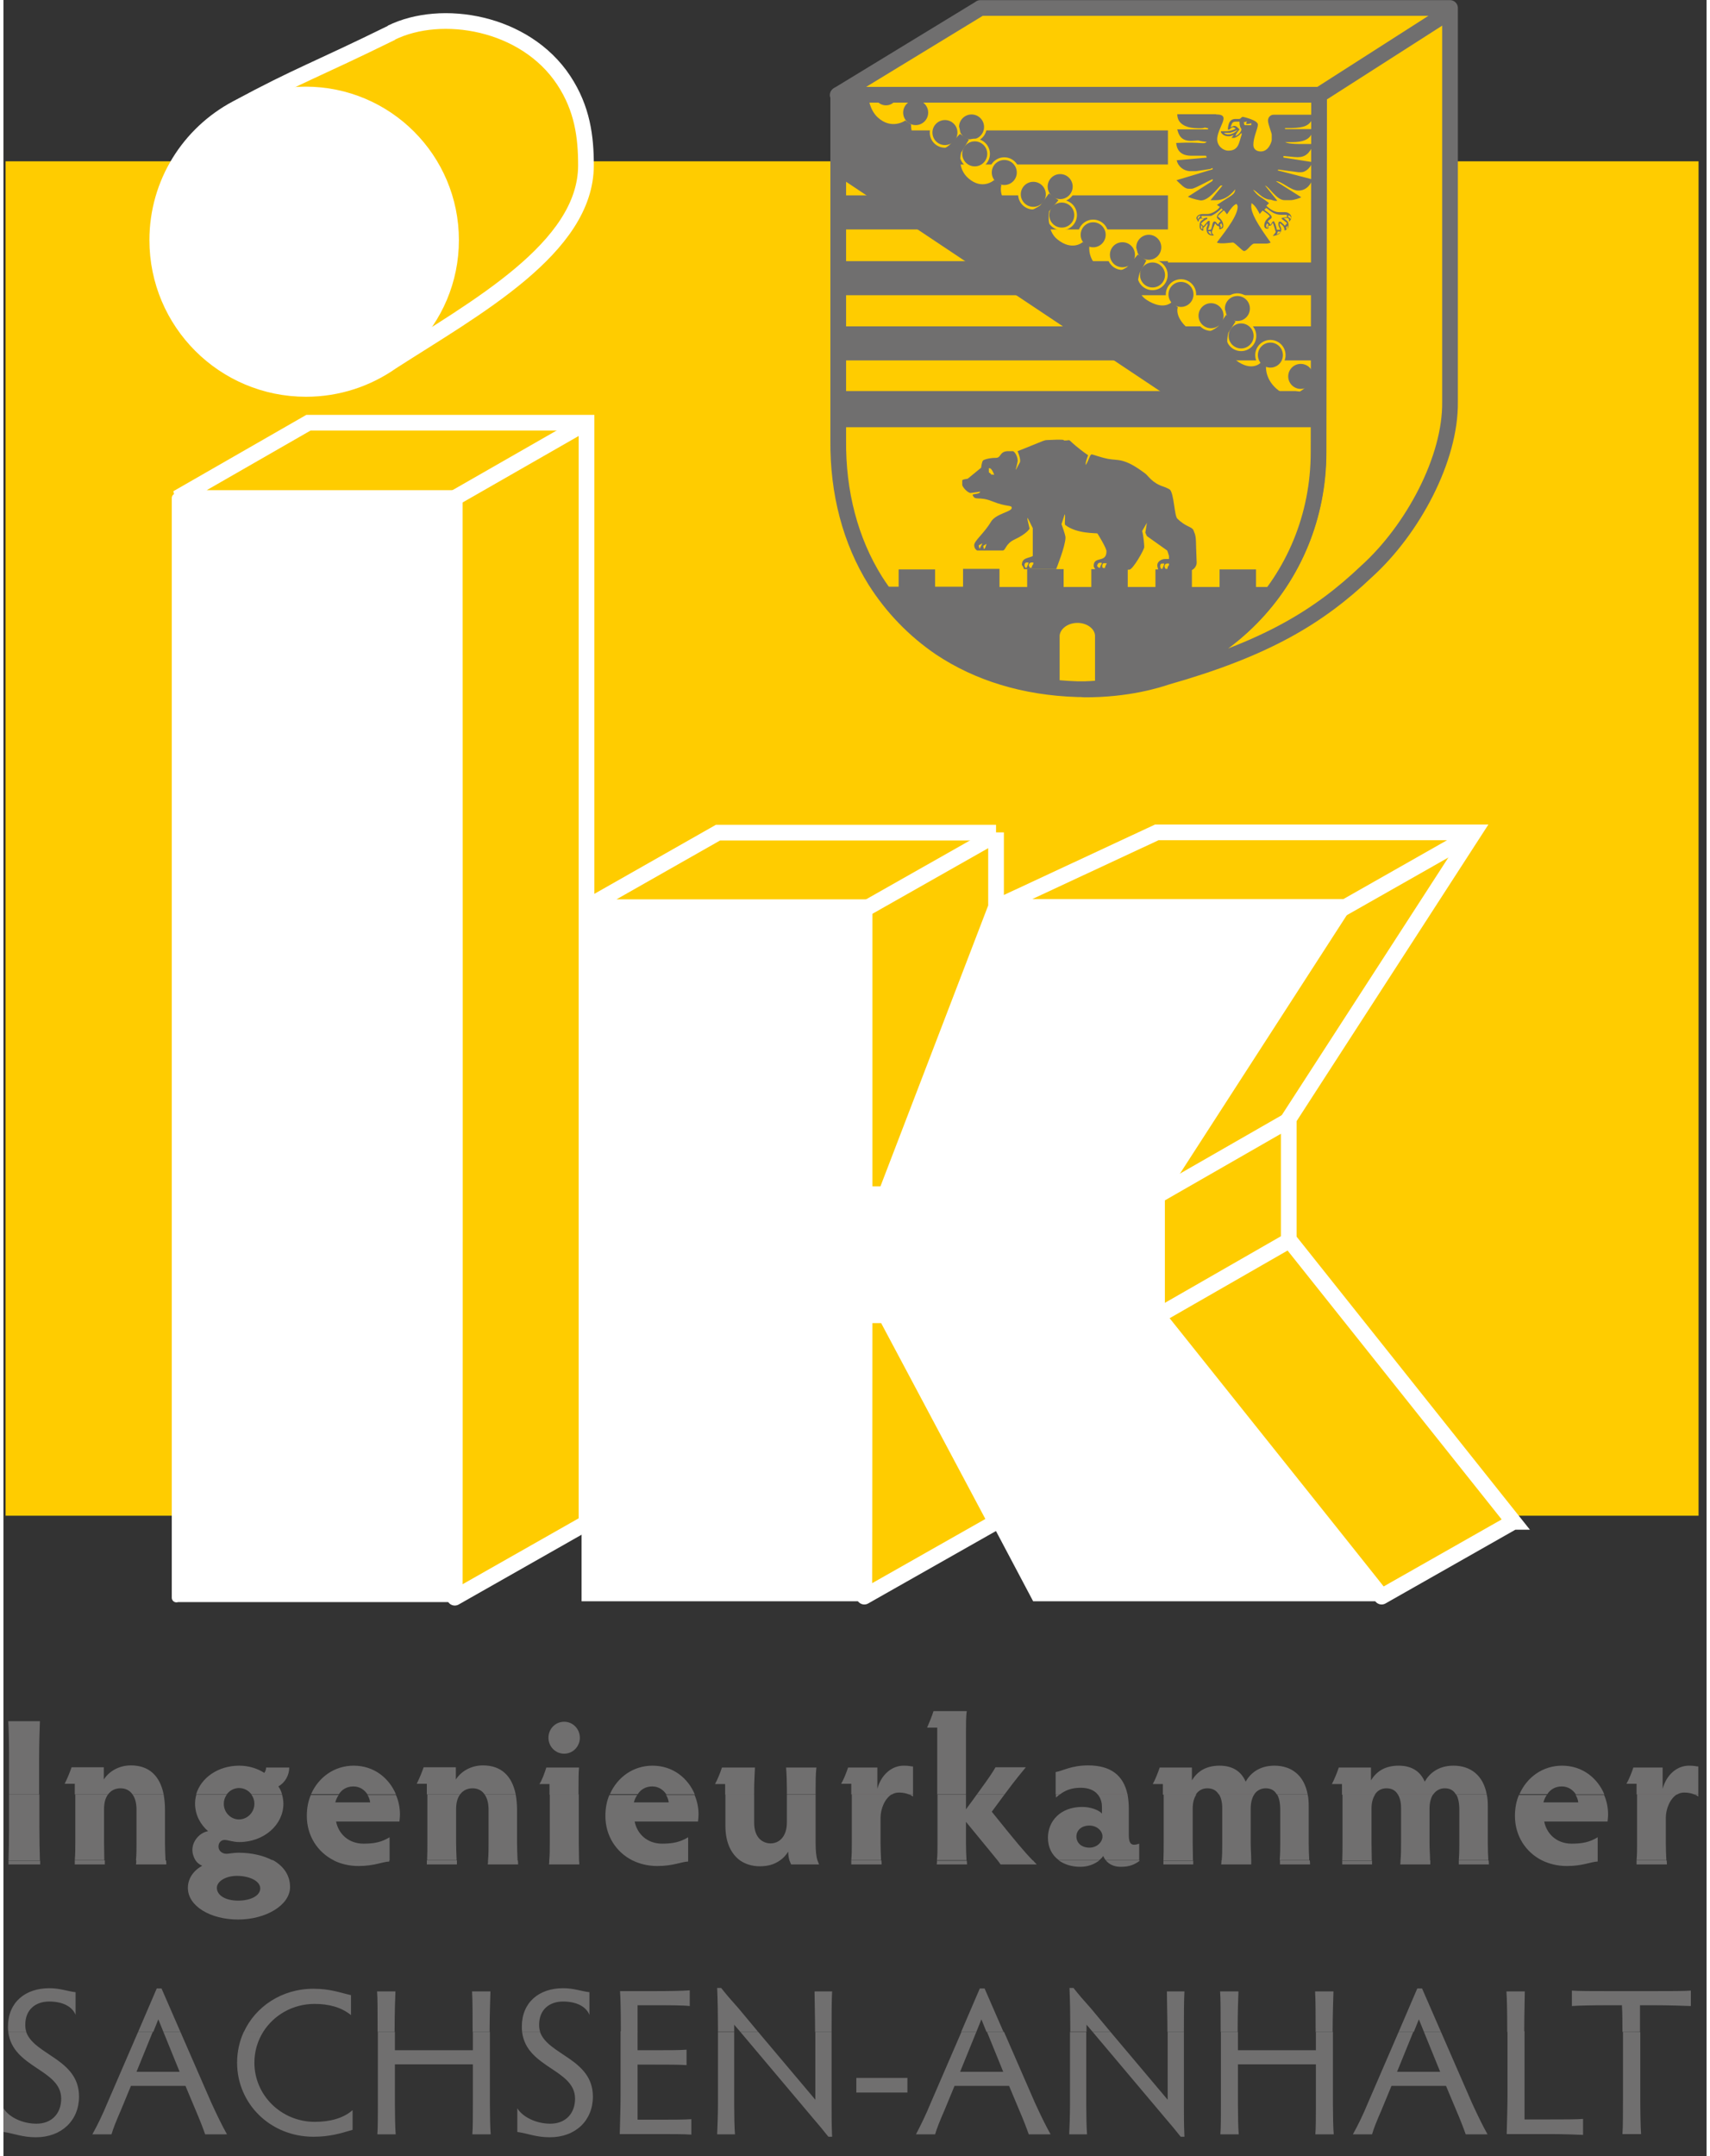 <?xml version="1.0" encoding="UTF-8"?><svg xmlns="http://www.w3.org/2000/svg" xmlns:xlink="http://www.w3.org/1999/xlink" viewBox="0 0 64 81" width="119" height="150"><rect x="0" y="0" width="64" height="81" fill="#333333" stroke="none"/><defs><style>.e,.f,.g,.h,.i,.j,.k,.l,.m,.n,.o,.p,.q,.r,.s{fill:none;}.t,.u{fill:#fc0;}.f{stroke:#fc0;}.f,.g,.h,.i,.l,.m,.n,.o,.p,.q,.s{stroke-miterlimit:3.86;}.f,.o,.q,.s{stroke-width:.1px;}.g{stroke-width:.24px;}.g,.q{stroke:#000;}.h{stroke-width:.35px;}.h,.i,.n,.o,.p,.r{stroke:#706f6f;}.i,.r{stroke-width:.59px;}.v,.u{fill-rule:evenodd;}.v,.w{fill:#706f6f;}.j,.k,.l,.m,.s{stroke:#fff;}.j,.k,.r{stroke-linejoin:round;}.j,.m{stroke-width:.35px;}.k,.l{stroke-width:.59px;}.x{fill:#fff;}.n{stroke-width:.09px;}.p{stroke-width:.08px;}.y{clip-path:url(#d);}.z{clip-path:url(#c);}.aa{clip-path:url(#b);}</style><clipPath id="b"><path class="e" d="M32.35,59.98s0,0,0,0h0ZM51.79,59.98s0,.01,0,0h0ZM32.36,49.42c0,6.92,0,10.4-.01,10.56l4.94-2.81-4.13-7.77h-.8ZM26.85,31.27l-4.93,2.8h10.43s0,10.79,0,10.79h.8l4.13-10.79v-2.8s-10.44,0-10.44,0ZM43.34,31.27l-6.01,2.8h13s-6.98,10.8-6.98,10.8v4.52c5.53,6.92,8.29,10.39,8.44,10.58l4.95-2.81-8.45-10.61v-4.53l6.97-10.76h-11.92Z"/></clipPath><clipPath id="c"><path class="e" d="M14.57,1.23c-2.91,1.43-3.44,1.55-5.83,2.84-1.77.94-2.98,2.81-2.98,4.95,0,3.09,2.5,5.59,5.59,5.59,1.2,0,2.31-.38,3.22-1.02,3.14-2.03,7.3-4.27,7.3-7.38,0-1.05-.12-2.12-.84-3.2-.99-1.5-2.78-2.21-4.42-2.21-.75,0-1.46.15-2.05.44"/></clipPath><clipPath id="d"><path class="e" d="M31.36,3.56v12.98c-.02,1.99.47,3.8,1.4,5.28.64,1,1.47,1.87,2.46,2.54,1.4.93,3.14,1.48,5.15,1.53h.25c5.04-.15,8.8-4.07,8.8-8.89l.02-13.43h-18.08Z"/></clipPath></defs><path class="v" d="M32.05,78.61h1.92v-.55h-1.92v.55ZM60.86,76.33h0v2.44c0,.53,0,1.16-.02,1.4h.7c-.02-.24-.03-.87-.03-1.4v-2.43h0s-.64-.01-.64-.01ZM56.52,76.33v2.44c0,.35-.02.97-.03,1.4h1.61c.53,0,1.02.02,1.26.03v-.6c-.23.02-.72.02-1.26.02h-.94v-3.31h-.64ZM52.43,76.33l-1.15,2.66c-.18.44-.38.85-.57,1.19h.72c.06-.21.17-.49.35-.9l.38-.92h2.05l.39.93c.15.35.27.66.35.89h.82c-.18-.32-.39-.75-.59-1.19l-1.16-2.66h-.64l.61,1.5h-1.62l.61-1.5h-.56ZM45.75,76.33v2.71c0,.42,0,.92-.02,1.14h.69c-.02-.22-.03-.72-.03-1.13v-1.5h2.93v1.49c0,.42,0,.92-.02,1.14h.69c-.02-.22-.03-.72-.03-1.13v-2.72h-.64v.69h-2.93v-.69h-.64ZM40.93,76.33l2.73,3.24c.25.29.38.45.58.7h.14c-.02-.46-.02-.81-.02-1.14v-2.8h-.61v2.55l-2.15-2.55h-.67ZM40.08,76.33v2.71c0,.42-.02.92-.03,1.14h.67c-.02-.22-.03-.72-.03-1.13v-2.72s-.6,0-.6,0ZM36,76.33l-1.15,2.66c-.18.44-.38.85-.56,1.19h.72c.06-.21.17-.49.35-.9l.38-.92h2.05l.39.93c.15.35.27.66.35.89h.82c-.18-.32-.39-.75-.59-1.19l-1.16-2.66h-.64l.61,1.5h-1.62l.61-1.5h-.56ZM27.69,76.33l2.73,3.24c.25.29.38.45.58.7h.14c-.02-.46-.02-.81-.02-1.14v-2.8h-.61v2.55l-2.15-2.55h-.67ZM26.85,76.33v2.71c0,.42-.02.92-.03,1.14h.67c-.02-.22-.03-.72-.03-1.13v-2.72s-.6,0-.6,0ZM23.19,76.33v2.44c0,.35-.02.97-.03,1.4h1.36c.54,0,1.09,0,1.33.02v-.58c-.24.02-.78.02-1.33.02h-.69v-2.07h.62c.53,0,.98,0,1.22.02v-.58c-.24.02-.69.02-1.22.02h-.62v-.71h-.64ZM19.49,76.33c.16,1.36,1.99,1.4,1.99,2.51,0,.55-.35.94-.93.94-.53,0-1.04-.25-1.24-.58v.89c.41.06.71.2,1.22.2.97,0,1.62-.63,1.62-1.53,0-1.42-1.7-1.56-1.99-2.44h-.68ZM14.07,76.33v2.71c0,.42,0,.92-.02,1.14h.69c-.02-.22-.03-.72-.03-1.13v-1.5h2.93v1.49c0,.42,0,.92-.02,1.14h.69c-.02-.22-.03-.72-.03-1.13v-2.72h-.64v.69h-2.93v-.69h-.64ZM9.03,76.33c-.16.35-.25.74-.25,1.16,0,1.53,1.24,2.78,2.87,2.78.6,0,1-.12,1.47-.26v-.74c-.35.31-.86.44-1.42.44-1.26,0-2.27-1-2.27-2.22,0-.43.12-.82.33-1.16h-.73ZM5.06,76.33l-1.15,2.66c-.18.44-.38.85-.57,1.19h.72c.06-.21.17-.49.35-.9l.38-.92h2.05l.39.93c.15.35.27.66.35.89h.82c-.18-.32-.39-.75-.59-1.19l-1.16-2.66h-.64l.61,1.5h-1.62l.61-1.5h-.56ZM.18,76.33c.16,1.36,1.99,1.4,1.99,2.51,0,.55-.35.94-.93.94-.53,0-1.04-.25-1.24-.58v.89c.41.06.71.2,1.22.2.96,0,1.62-.63,1.62-1.53,0-1.42-1.7-1.56-1.99-2.44H.18Z"/><path class="v" d="M61.5,76.33c0-.32,0-.71,0-1h.55c.54,0,1.11.02,1.36.03v-.58c-.24.02-.82.02-1.36.02h-1.77c-.53,0-1.1,0-1.34-.02v.58c.24-.02.81-.03,1.34-.03h.54c.02.29.02.68.02,1h.64ZM57.15,76.33v-.12c0-.54.02-1.17.02-1.4h-.69c.02.24.03.86.03,1.4v.12h.64ZM53,76.33l.19-.47.19.47h.64l-.71-1.63h-.18l-.7,1.63h.56ZM49.95,76.33v-.12c0-.43.02-1.06.03-1.4h-.69c.02.33.02.96.02,1.4v.12h.64ZM46.38,76.33v-.12c0-.56.02-1.19.03-1.4h-.69c.02.21.02.85.02,1.4v.12h.64ZM44.36,76.33v-.12c0-.43,0-1.06.02-1.4h-.66c0,.33.02.96.02,1.4v.12h.61ZM40.7,76.33v-.27s.23.27.23.27h.67l-.75-.9c-.27-.3-.41-.46-.64-.75h-.15c.02.42.03,1.04.03,1.51v.13h.62ZM36.56,76.33l.19-.47.19.47h.64l-.71-1.63h-.18l-.7,1.63h.56ZM31.12,76.33v-.12c0-.43,0-1.06.02-1.4h-.66c0,.33.02.96.02,1.4v.12h.61ZM27.46,76.33v-.27s.23.27.23.27h.67l-.75-.9c-.27-.3-.41-.46-.64-.75h-.15c.02.42.03,1.04.03,1.51v.13h.62ZM23.83,76.33v-1h.63c.54,0,1.08,0,1.33.03v-.59c-.24.02-.78.03-1.33.03h-1.29c.02.24.03.86.03,1.4v.13h.64ZM20.17,76.33c-.03-.08-.04-.17-.04-.27,0-.56.38-.87.9-.87.46,0,.85.16.99.5v-.85c-.33-.04-.58-.15-.99-.15-.9,0-1.55.53-1.55,1.44,0,.07,0,.13.01.19h.68ZM18.27,76.33v-.12c0-.43.02-1.06.03-1.4h-.69c.02.33.02.96.02,1.4v.12h.64ZM14.7,76.33v-.12c0-.56.02-1.19.03-1.4h-.69c.02.21.02.85.02,1.4v.12h.64ZM9.76,76.33c.4-.63,1.11-1.05,1.93-1.05.53,0,1,.12,1.37.42v-.75c-.41-.09-.78-.24-1.41-.24-1.19,0-2.18.67-2.62,1.63h.73ZM5.63,76.33l.19-.47.19.47h.64l-.71-1.63h-.18l-.7,1.63h.56ZM.86,76.33c-.03-.08-.04-.17-.04-.27,0-.56.38-.87.9-.87.46,0,.85.16.99.5v-.85c-.33-.04-.58-.15-.99-.15-.9,0-1.55.53-1.55,1.44,0,.07,0,.13.01.19h.68Z"/><path class="v" d="M8.02,70.92c0-.25.34-.45.75-.45.49,0,.88.2.88.47s-.35.46-.83.46-.8-.2-.8-.48M61.37,69.89s0,.1,0,.15h1.14s0-.1-.01-.15h-1.12ZM57.82,69.89c.27.13.58.21.93.21.6,0,.9-.16,1.16-.17v-.04h-2.09ZM54.69,69.89s0,.1,0,.15h1.13s0-.1-.01-.15h-1.11ZM52.5,69.89s0,.1-.01.15h1.13s0-.1,0-.15h-1.11ZM50.31,69.89c0,.06,0,.11,0,.15h1.12s0-.09,0-.14h-1.11ZM47.97,69.89s0,.1,0,.15h1.13s0-.1-.01-.15h-1.11ZM45.77,69.89s0,.1-.01.15h1.13s0-.1,0-.15h-1.11ZM43.59,69.89c0,.06,0,.11,0,.15h1.12s0-.09,0-.14h-1.11ZM41.43,69.89c.12.15.31.24.56.24.35,0,.53-.1.7-.22v-.02h-1.26ZM39.66,69.89c.21.15.48.24.81.24.27,0,.52-.09.71-.24h-1.52ZM37.36,69.89c.05.06.08.11.11.15h1.36c-.05-.05-.1-.1-.14-.15h-1.32ZM35.08,69.89c0,.06,0,.11-.01.15h1.14s0-.09-.01-.14h-1.11ZM31.86,69.89s0,.1,0,.15h1.14s0-.1-.01-.15h-1.12ZM29.54,69.89c.02.06.04.11.06.15h1.05s-.04-.09-.06-.15h-1.05ZM27.68,69.89c.2.14.46.22.74.22.31,0,.55-.07.76-.22h-1.5ZM23.64,69.89c.27.13.58.21.93.21.6,0,.9-.16,1.16-.17v-.04h-2.09ZM20.51,69.89c0,.06,0,.11-.01.15h1.14s0-.09-.01-.15h-1.12ZM18.21,69.89c0,.05,0,.1-.01.15h1.14s0-.1-.01-.15h-1.11ZM15.91,69.89c0,.05,0,.1,0,.15h1.13s0-.1,0-.15h-1.11ZM12.41,69.89c.27.13.58.21.93.21.6,0,.9-.16,1.16-.17v-.04h-2.09ZM7.22,69.89c.06.09.15.16.25.2-.33.18-.54.48-.54.83,0,.69.85,1.19,1.89,1.19s1.95-.54,1.95-1.22c0-.45-.25-.79-.64-1.01h-2.9ZM4.99,69.89c0,.05,0,.1-.01.15h1.14s0-.1-.01-.15h-1.11ZM2.68,69.89c0,.05,0,.1,0,.15h1.13s0-.1,0-.15h-1.11ZM.19,69.89c0,.06,0,.11,0,.15h1.19s0-.09,0-.14H.19Z"/><path class="v" d="M40.32,68.99c0-.22.18-.41.49-.41.27,0,.49.19.49.41s-.22.42-.49.42c-.31,0-.49-.19-.49-.42M63.54,67.41c.06.02.11.05.15.08v-.08h-.15ZM61.39,67.41v1.83c0,.21,0,.43-.02.64h1.12c-.01-.22-.02-.43-.02-.64v-.95c0-.34.16-.73.43-.89h-1.51ZM56.96,67.41c-.11.24-.16.52-.16.81,0,.74.4,1.36,1.02,1.67h2.09v-.87c-.3.18-.56.24-.98.24-.56,0-.94-.37-1.03-.83h2.38s.02-.17.02-.27c0-.25-.05-.5-.15-.73h-1.07c.05.08.09.18.1.28h-1.31c.03-.11.07-.2.13-.28h-1.05ZM54.59,67.41c.08.13.12.32.12.58v1.24c0,.15,0,.42-.02.65h1.11c-.01-.19-.02-.41-.02-.65v-1.39c0-.16-.01-.3-.04-.43h-1.16ZM52.4,67.41c.08.13.12.3.12.51v1.31c0,.24,0,.45-.02.66h1.11c0-.21-.02-.41-.02-.66v-1.28c0-.23.05-.42.14-.55h-1.33ZM50.32,67.41v1.82c0,.2,0,.47-.01.66h1.11c0-.19-.01-.46-.01-.66v-1.29c0-.22.05-.4.14-.53h-1.22ZM47.86,67.41c.08.13.12.32.12.58v1.24c0,.15,0,.42-.02.65h1.11c-.01-.19-.02-.41-.02-.65v-1.39c0-.16-.01-.3-.04-.43h-1.16ZM45.68,67.41c.08.13.12.3.12.51v1.31c0,.24,0,.45-.02.66h1.11c0-.21-.02-.41-.02-.66v-1.28c0-.23.05-.42.14-.55h-1.33ZM43.6,67.41v1.82c0,.2,0,.47-.01.66h1.11c0-.19-.01-.46-.01-.66v-1.29c0-.22.05-.4.14-.53h-1.22ZM41.12,67.41c.11.13.16.29.16.48v.24c-.11-.13-.42-.25-.74-.25-.82,0-1.29.53-1.29,1.16,0,.36.15.65.41.84h1.52c.06-.05.11-.1.15-.16.02.06.05.11.09.16h1.26v-.62s-.1.04-.19.04c-.11,0-.2-.06-.2-.35v-.99c0-.21-.02-.39-.05-.56h-1.12ZM39.55,67.41v.12s.1-.09.15-.12h-.15ZM35.1,67.41v1.83c0,.2,0,.46-.02.64h1.11c-.01-.18-.02-.43-.02-.64v-.8c.73.89,1.03,1.25,1.19,1.45h1.32c-.33-.34-.59-.65-1.54-1.83.19-.26.35-.47.48-.65h-1.04c-.11.16-.25.34-.41.56v-.55h-1.07ZM34.03,67.41c.06.02.11.05.15.08v-.08h-.15ZM31.88,67.41v1.83c0,.21,0,.43-.02.64h1.12c-.01-.22-.02-.43-.02-.64v-.95c0-.34.16-.73.43-.89h-1.51ZM27.13,67.41v1.18c0,.62.21,1.05.55,1.3h1.5c.12-.08.22-.19.31-.33,0,.13.02.24.05.34h1.05c-.05-.17-.07-.38-.07-.67v-1.81h-1.08v1.04c0,.56-.31.79-.61.79-.27,0-.62-.18-.62-.78v-1.05h-1.08ZM22.78,67.41c-.11.24-.16.52-.16.81,0,.74.4,1.36,1.02,1.67h2.09v-.87c-.3.18-.57.24-.98.24-.56,0-.94-.37-1.03-.83h2.38s.02-.17.02-.27c0-.25-.05-.5-.15-.73h-1.07c.05.08.09.18.1.28h-1.31c.03-.11.07-.2.13-.28h-1.05ZM20.53,67.41v1.82c0,.21,0,.47-.02.66h1.12c0-.18-.01-.44-.01-.66v-1.82h-1.08ZM18.08,67.41c.1.14.15.33.15.58v1.25c0,.18,0,.44-.02.65h1.11c-.01-.21-.02-.48-.02-.65v-1.25c0-.21-.02-.4-.05-.58h-1.17ZM15.93,67.41v1.82c0,.18,0,.44-.01.65h1.11c-.01-.21-.02-.48-.02-.65v-1.27c0-.23.05-.42.15-.55h-1.23ZM11.56,67.41c-.11.24-.16.52-.16.81,0,.74.4,1.36,1.02,1.67h2.09v-.87c-.3.18-.56.24-.98.24-.56,0-.94-.37-1.03-.83h2.38s.02-.17.02-.27c0-.25-.05-.5-.15-.73h-1.07c.05.08.09.18.1.28h-1.31c.03-.11.07-.2.13-.28h-1.05ZM7.25,67.41c-.03.11-.05.22-.05.34,0,.45.22.81.49,1.04-.33.06-.59.38-.59.7,0,.15.05.29.12.4h2.9c-.35-.19-.81-.29-1.29-.29-.19,0-.35.04-.45.04-.17,0-.3-.12-.3-.27s.1-.25.23-.25.31.08.55.08c.93,0,1.66-.65,1.66-1.44,0-.12-.02-.23-.05-.34h-1.15c.07.1.11.21.11.34,0,.33-.27.59-.58.59s-.57-.26-.57-.59c0-.13.04-.24.11-.34h-1.14ZM4.85,67.41c.1.14.15.33.15.58v1.25c0,.18,0,.44-.02.65h1.11c-.01-.21-.02-.48-.02-.65v-1.25c0-.21-.02-.4-.05-.58h-1.17ZM2.7,67.41v1.82c0,.18,0,.44-.02.65h1.11c0-.21-.01-.48-.01-.65v-1.27c0-.23.05-.42.15-.55h-1.23ZM.21,67.41v1.22c0,.45-.01.96-.02,1.26h1.18c-.01-.3-.02-.81-.02-1.26v-1.22H.21Z"/><path class="v" d="M20.48,65.28c0,.33.26.6.59.6s.59-.27.59-.6-.26-.6-.59-.6-.59.27-.59.6M62.9,67.41c.08-.05.17-.07.27-.07.14,0,.27.03.37.07h.15s0-1.05,0-1.05c-.09,0-.12-.03-.35-.03-.46,0-.85.35-.99.87v-.8h-1.1c-.06.18-.16.44-.26.61h.38v.4h1.51ZM58.01,67.41c.12-.19.31-.3.55-.3s.42.13.53.3h1.07c-.25-.6-.81-1.08-1.59-1.08-.72,0-1.32.43-1.6,1.07h1.05ZM51.54,67.41c.1-.15.25-.23.43-.23.2,0,.34.08.43.23h1.33c.1-.15.26-.23.43-.23.19,0,.33.07.42.23h1.16c-.13-.71-.6-1.08-1.25-1.08-.58,0-.91.3-1.08.6-.15-.35-.45-.6-.98-.6s-.84.23-1.04.55v-.48h-1.21c-.06.18-.17.46-.26.62h.38v.4h1.22ZM44.81,67.41c.1-.15.25-.23.43-.23.2,0,.34.08.43.23h1.33c.1-.15.26-.23.43-.23.19,0,.33.07.42.23h1.16c-.13-.71-.6-1.08-1.25-1.08-.58,0-.91.3-1.08.6-.15-.35-.45-.6-.98-.6s-.84.23-1.04.55v-.48h-1.21c-.06.18-.17.46-.26.62h.38v.4h1.22ZM39.7,67.41c.2-.15.43-.25.78-.25.29,0,.51.09.64.25h1.12c-.15-.71-.62-1.09-1.48-1.09-.64,0-.96.21-1.22.25v.84h.15ZM37.62,67.41c.46-.62.63-.81.8-1.02h-1.14c-.11.19-.21.35-.7,1.02h1.04ZM36.17,67.41v-2.34c0-.25,0-.61.03-.79h-1.25c-.05.17-.17.46-.24.62h.38v2.51h1.08ZM33.39,67.41c.08-.05.17-.07.27-.07.14,0,.27.03.37.07h.15s0-1.05,0-1.05c-.09,0-.12-.03-.35-.03-.46,0-.85.35-.99.87v-.8h-1.1c-.06.18-.16.44-.26.61h.38v.4h1.51ZM30.52,67.41v-.22c0-.21,0-.56.03-.79h-1.14c.02.23.03.58.03.79v.22h1.07ZM28.21,67.41v-.22c0-.21.02-.56.03-.79h-1.24c-.06.19-.17.46-.26.62h.38v.4h1.08ZM23.83,67.41c.12-.19.31-.3.55-.3s.42.13.53.3h1.07c-.25-.6-.81-1.08-1.59-1.08-.72,0-1.32.43-1.6,1.07h1.05ZM21.61,67.41v-.22c0-.28,0-.62.02-.79h-1.23c-.06.19-.16.48-.26.62h.38v.4h1.08ZM17.16,67.41c.11-.15.27-.23.47-.23.19,0,.35.08.45.23h1.17c-.14-.7-.55-1.09-1.23-1.09-.45,0-.82.22-1.02.53v-.46h-1.21c-.07.2-.15.4-.26.62h.38v.4h1.23ZM12.6,67.41c.12-.19.31-.3.55-.3s.42.13.53.3h1.07c-.25-.6-.81-1.08-1.59-1.08-.72,0-1.32.43-1.6,1.07h1.05ZM8.39,67.41c.1-.14.27-.24.46-.24s.36.09.47.24h1.15c-.03-.12-.08-.22-.14-.3.25-.14.41-.42.41-.71h-.87c0,.07-.03.16-.07.2-.23-.15-.56-.27-.94-.27-.8,0-1.44.46-1.62,1.08h1.14ZM3.93,67.41c.11-.15.27-.23.47-.23.19,0,.35.08.45.23h1.17c-.14-.7-.55-1.09-1.23-1.09-.45,0-.82.22-1.02.53v-.46h-1.21c-.07.2-.15.4-.26.62h.38v.4h1.23ZM1.34,67.41v-1.35c0-.53.02-1.17.03-1.4H.18c.02.24.03.87.03,1.4v1.35h1.13Z"/><rect class="t" x=".08" y="6.06" width="63.62" height="50.88"/><path class="x" d="M51.79,59.98h-12.99c-.74-1.4-3.17-5.99-5.61-10.59h-.84c0,6.85,0,10.42,0,10.59h-10.45v-25.9c2.8,0,6.61.01,10.44.01v10.78s.85,0,.85,0l4.13-10.79h12.96l-6.95,10.77v4.54c5.43,6.8,8.3,10.39,8.46,10.58"/><path class="m" d="M51.79,59.98h-12.99c-.74-1.4-3.17-5.99-5.61-10.59h-.84c0,6.85,0,10.42,0,10.59h-10.45v-25.9c2.8,0,6.61.01,10.44.01v10.78s.85,0,.85,0l4.13-10.79h12.96l-6.95,10.77v4.54c5.43,6.8,8.3,10.39,8.46,10.58Z"/><path class="u" d="M37.3,31.27v2.8s-4.14,10.79-4.14,10.79h-.8v-10.78s-10.44,0-10.44,0l4.93-2.8h10.45ZM37.29,57.18l-4.94,2.8c0,.17.01-3.3.01-10.57h.8s4.13,7.76,4.13,7.76ZM56.74,57.17l-4.95,2.81c.17.2-2.59-3.26-8.44-10.58v-4.52s6.98-10.81,6.98-10.81h-13s6.01-2.8,6.01-2.8h11.92l-6.96,10.76v4.53l8.45,10.61Z"/><g class="aa"><line class="k" x1="32.37" y1="34.15" x2="37.33" y2="31.34"/></g><path class="l" d="M37.3,31.27v2.8s-4.14,10.79-4.14,10.79h-.8v-10.78s-10.44,0-10.44,0l4.93-2.8h10.45ZM37.29,57.18l-4.94,2.8c0,.17.01-3.3.01-10.57h.8s4.13,7.76,4.13,7.76ZM56.74,57.17l-4.95,2.81c.17.2-2.59-3.26-8.44-10.58v-4.52s6.98-10.81,6.98-10.81h-13s6.01-2.8,6.01-2.8h11.92l-6.96,10.76v4.53l8.45,10.61Z"/><line class="k" x1="50.29" y1="34.15" x2="55.24" y2="31.34"/><path class="l" d="M43.32,49.47l4.95-2.84M43.32,44.94l4.95-2.84"/><path class="x" d="M6.5,60.02V18.71c2.8,0,6.61.01,10.44.01,0,27.27,0,40.98.01,41.29H6.5Z"/><path class="j" d="M6.5,60.02V18.71c2.8,0,6.61.01,10.44.01,0,27.27,0,40.98.01,41.29H6.5Z"/><path class="t" d="M21.91,57.21l-4.95,2.81c0,.32.01-13.51,0-41.31H6.53s4.93-2.83,4.93-2.83h10.45v41.34Z"/><path class="l" d="M21.91,57.21l-4.95,2.81c0,.32.01-13.51,0-41.31H6.53s4.93-2.83,4.93-2.83h10.45v41.34Z"/><line class="l" x1="21.91" y1="15.87" x2="16.95" y2="18.71"/><path class="t" d="M14.57,1.23c1.89-.93,5.03-.41,6.48,1.78.71,1.07.84,2.14.84,3.2,0,3.11-4.16,5.36-7.3,7.38-.91.64-2.02,1.02-3.22,1.02-3.09,0-5.59-2.5-5.59-5.59,0-2.15,1.21-4.01,2.98-4.95,2.38-1.28,2.92-1.41,5.83-2.84"/><g class="z"><path class="x" d="M5.76,9.02c0-3.09,2.5-5.59,5.59-5.59s5.59,2.5,5.59,5.59-2.5,5.59-5.59,5.59-5.59-2.5-5.59-5.59"/><path class="m" d="M5.76,9.02c0-3.09,2.5-5.59,5.59-5.59s5.59,2.5,5.59,5.59-2.5,5.59-5.59,5.59-5.59-2.5-5.59-5.59Z"/></g><path class="l" d="M14.57,1.23c1.89-.93,5.03-.41,6.48,1.78.71,1.07.84,2.14.84,3.2,0,3.11-4.16,5.36-7.3,7.38-.91.64-2.02,1.02-3.22,1.02-3.09,0-5.59-2.5-5.59-5.59,0-2.15,1.21-4.01,2.98-4.95,2.38-1.28,2.92-1.41,5.83-2.84Z"/><path class="t" d="M36.71.3h17.65v14.79c.03,2.15-1.41,4.82-3.14,6.38-1.79,1.7-3.77,2.9-7.5,3.96-.33.11-1.47.48-3.11.47,5.04-.15,8.8-4.07,8.8-8.9l.02-13.43h-18.08l5.35-3.26Z"/><path class="r" d="M36.71.3h17.65v14.79c.03,2.15-1.41,4.82-3.14,6.38-1.79,1.7-3.77,2.9-7.5,3.96-.33.11-1.47.48-3.11.47,5.04-.15,8.8-4.07,8.8-8.9l.02-13.43h-18.08l5.35-3.26Z"/><path class="t" d="M49.42,16.99c0,4.83-3.76,8.75-8.8,8.9h-.25c-2.01-.06-3.75-.61-5.15-1.54-.99-.67-1.82-1.53-2.46-2.54-.93-1.49-1.41-3.3-1.39-5.28V3.56s18.07,0,18.07,0l-.02,13.43Z"/><g class="y"><path class="g" d="M31.35,3.62l18.05-.03v13.4c0,4.92-3.91,8.9-9.1,8.9s-8.95-3.98-8.95-8.9V3.62Z"/><path class="t" d="M31.35,16h18.05s0,1.03,0,1.03c.06,1.78-.65,3.68-1.51,5.06h-14.99c-.96-1.26-1.54-3.53-1.54-5.06v-1.03Z"/><rect class="t" x="31.36" y="6.13" width="18.07" height="1.28"/><rect class="t" x="31.36" y="3.67" width="18.07" height="1.28"/><rect class="t" x="31.36" y="8.58" width="18.07" height="1.28"/><rect class="t" x="31.36" y="11.07" width="18.07" height="1.28"/><rect class="t" x="31.36" y="13.52" width="18.07" height="1.28"/><rect class="w" x="31.36" y="4.9" width="18.07" height="1.28"/><rect class="w" x="31.36" y="7.34" width="18.07" height="1.28"/><rect class="w" x="31.36" y="9.81" width="18.07" height="1.28"/><rect class="w" x="31.36" y="12.26" width="18.07" height="1.28"/><rect class="w" x="31.36" y="14.73" width="18.07" height="1.28"/><rect class="p" x="31.36" y="14.73" width="18.07" height="1.28"/><path class="w" d="M47.84,22.1c-.6,1.06-3.34,3.86-7.54,3.84-4.1-.01-6.68-2.66-7.4-3.85h.79s0-.65,0-.65h1.27v.65s1.15,0,1.15,0v-.67h1.27v.68s1.14,0,1.14,0v-.67h1.27v.67h1.14v-.67h1.27v.67h1.14v-.66h1.27v.66h1.14v-.66h1.27v.66h.82Z"/><path class="o" d="M47.84,22.1c-.6,1.06-3.34,3.86-7.54,3.84-4.1-.01-6.68-2.66-7.4-3.85h.79s0-.65,0-.65h1.27v.65s1.15,0,1.15,0v-.67h1.27v.68s1.14,0,1.14,0v-.67h1.27v.67h1.14v-.67h1.27v.67h1.14v-.66h1.27v.66h1.14v-.66h1.27v.66h.82Z"/><path class="t" d="M39.69,25.91v-2.04c.03-.26.32-.47.67-.47s.64.21.66.47v2.03s-.65.03-.65.03l-.69-.02Z"/><path class="v" d="M39.85,16.55c.35,0,.03-.12.62.34.18.14.29.21.29.21,0,.02-.11.26-.09.37.13-.2.15-.4.23-.4.04,0,.31.11.62.17.36.07.59-.06,1.4.56.11.09.26.35.67.48.1.03.24.11.24.11.16.15.17.98.28,1.09.32.32.55.3.61.44.09.22.09.25.1.68l.02.54c0,.15-.14.28-.21.28h-1.23c-.04-.14-.04-.15-.04-.18,0-.17.19-.24.29-.24h.15v-.11s-.05-.18-.07-.21l-.76-.54-.06-.13.06-.37-.18.31c.05.14.08.54.08.6,0,.1-.43.85-.56.85l-1.25.02s-.09-.1-.09-.16c0-.39.48-.09.48-.55,0-.13-.34-.67-.34-.67-.04-.02-.78.02-1.21-.32-.04-.03.02-.36-.02-.4l-.12.37s.15.41.15.5c0,.32-.35,1.19-.35,1.19h-1.21c-.04-.13-.08-.15-.08-.15,0-.28.23-.25.41-.34v-1.05s-.19-.39-.2-.39v.06l.08.35s-.1.19-.55.4c-.37.17-.34.42-.46.42h-.96s-.11-.05-.11-.2c0-.17.37-.44.63-.88.19-.31.78-.37.78-.52,0-.12-.17-.02-.74-.25-.49-.2-.65,0-.73-.24-.01-.04.29-.02.28-.12l-.35.05c-.1.01-.32-.22-.32-.31v-.17c.07-.05.17-.04.21-.06l.5-.41s.02-.21.07-.27c.01-.02.2-.1.49-.1.19,0,.13-.23.42-.25h.2c.07-.02.22.23.19.4-.06.29-.08.28-.06.29l.14-.26s.07-.07-.08-.43c1.13-.45.97-.41,1.15-.42.56-.03.58,0,.59,0"/><path class="t" d="M37.23,17.83c-.11.02-.07-.05-.1.01-.09-.14-.1-.03-.1-.14,0-.06,0-.06,0-.11.11-.03.19.23.2.24"/><path class="t" d="M36.64,20.49l.15-.08s-.1.19-.11.21c-.01-.05-.03-.08-.03-.13"/><path class="t" d="M36.82,20.51l.12-.08s-.05.22-.1.19c0-.03-.02-.08-.02-.11"/><path class="t" d="M38.45,21.13s.02,0,.07,0c0,.05-.04.12-.07.2h-.04s-.04-.03-.04-.1c0-.06.03-.1.08-.1"/><path class="u" d="M38.64,21.13s.03,0,.06,0v.06c-.06.09-.05.07-.06.14h-.07s-.04-.07-.04-.1c0-.04.04-.1.11-.1"/><path class="u" d="M41.2,21.14s.03,0,.07,0v.04c-.04.07-.05.08-.06.15h-.04s-.07-.04-.07-.08c0,0,.02-.11.1-.11"/><path class="t" d="M41.33,21.16h.13c-.03.08-.06.1-.07.18-.02,0-.02,0-.04,0-.05,0-.06-.03-.06-.08s.02-.07.04-.1"/><path class="t" d="M43.55,21.17s.02,0,.07,0c0,.05-.04.12-.07.2h-.04s-.04-.03-.04-.1.02-.1.08-.1"/><path class="t" d="M43.73,21.17s.02,0,.07,0v.06c-.05.06-.05.06-.06.14h-.07s-.04-.06-.04-.1c0-.04.03-.1.1-.1"/><line class="s" x1="33.15" y1="22.1" x2="33.15" y2="22.44"/><path class="w" d="M37.09,6.48c0-.29.23-.52.52-.52s.52.23.52.52-.23.52-.52.52-.52-.23-.52-.52"/><circle class="f" cx="37.61" cy="6.48" r=".52"/><path class="w" d="M39.19,7.01c0-.29.23-.52.52-.52s.52.23.52.52-.23.52-.52.52-.52-.23-.52-.52"/><circle class="f" cx="39.71" cy="7.01" r=".52"/><path class="w" d="M39.25,8.08c0-.29.23-.52.52-.52s.52.23.52.52-.23.52-.52.52-.52-.23-.52-.52"/><circle class="f" cx="39.77" cy="8.08" r=".52"/><path class="w" d="M38.18,7.3c0-.29.23-.52.52-.52s.52.23.52.52-.23.52-.52.52-.52-.23-.52-.52"/><circle class="f" cx="38.7" cy="7.3" r=".52"/><path class="w" d="M42.52,9.29c0-.29.23-.52.52-.52s.52.23.52.52-.23.52-.52.52-.52-.23-.52-.52"/><circle class="f" cx="43.04" cy="9.29" r=".52"/><path class="w" d="M42.67,10.33c0-.29.23-.52.52-.52s.52.23.52.52-.23.52-.52.52-.52-.23-.52-.52"/><circle class="f" cx="43.18" cy="10.33" r=".52"/><path class="w" d="M41.53,9.57c0-.29.23-.52.52-.52s.52.23.52.52-.23.52-.52.52-.52-.23-.52-.52"/><path class="f" d="M41.53,9.57c0-.29.23-.52.52-.52s.52.23.52.52-.23.52-.52.52-.52-.23-.52-.52Z"/><path class="w" d="M45.86,11.59c0-.29.23-.52.52-.52s.52.23.52.52-.23.52-.52.52-.52-.23-.52-.52"/><circle class="f" cx="46.37" cy="11.59" r=".52"/><path class="w" d="M45.99,12.62c0-.29.23-.52.52-.52s.52.23.52.52-.23.52-.52.52-.52-.23-.52-.52"/><circle class="f" cx="46.51" cy="12.62" r=".52"/><path class="w" d="M44.86,11.86c0-.29.23-.52.52-.52s.52.23.52.52-.23.52-.52.52-.52-.23-.52-.52"/><circle class="f" cx="45.38" cy="11.86" r=".52"/><path class="w" d="M33.77,4.23c0-.29.23-.52.52-.52s.52.23.52.52-.23.52-.52.52-.52-.23-.52-.52"/><circle class="f" cx="34.28" cy="4.23" r=".52"/><path class="w" d="M40.43,8.82c0-.29.23-.52.52-.52s.52.23.52.52-.23.52-.52.52-.52-.23-.52-.52"/><circle class="f" cx="40.95" cy="8.82" r=".52"/><path class="w" d="M43.73,11.06c0-.29.23-.52.52-.52s.52.23.52.52-.23.52-.52.52-.52-.23-.52-.52"/><circle class="f" cx="44.25" cy="11.06" r=".52"/><path class="w" d="M47.09,13.34c0-.29.23-.52.52-.52s.52.23.52.52-.23.52-.52.52-.52-.23-.52-.52"/><circle class="f" cx="47.61" cy="13.34" r=".52"/><path class="w" d="M48.23,14.14c0-.29.23-.52.52-.52s.52.23.52.52-.23.52-.52.52-.52-.23-.52-.52"/><circle class="f" cx="48.75" cy="14.14" r=".52"/><path class="q" d="M49.4,15.72c-.38-.23-.28-1.01-.28-1.01,0,0-.58.58-1.27.15-.6-.37-.63-.96-.63-.96,0,0-.52.27-1.05-.19-.65-.55-.38-1.3-.38-1.3,0,0-.5.65-1.38.12-.54-.33-.52-.91-.52-.91,0,0-.56.26-1.17-.28-.54-.47-.23-1.23-.23-1.23,0,0-.77.69-1.46.12-.47-.39-.49-.87-.49-.87,0,0-.43.3-1.12-.24-.54-.42-.34-1.23-.34-1.23,0,0-.65.61-1.42.04-.44-.33-.42-.88-.42-.88,0,0-.61.31-1.23-.27-.49-.46-.23-1.23-.23-1.23,0,0-.65.73-1.49.08-.41-.32-.38-.84-.38-.84,0,0-.52.33-1.15-.19-.45-.37-.5-.95-.5-.95"/><path class="w" d="M35.87,4.77c0-.29.23-.52.52-.52s.52.23.52.52-.23.52-.52.52-.52-.23-.52-.52"/><circle class="f" cx="36.38" cy="4.77" r=".52"/><path class="w" d="M35.99,5.78c0-.29.23-.52.52-.52s.52.23.52.52-.23.52-.52.52-.52-.23-.52-.52"/><circle class="f" cx="36.5" cy="5.78" r=".52"/><path class="w" d="M34.86,4.98c0-.29.23-.52.52-.52s.52.23.52.52-.23.52-.52.52-.52-.23-.52-.52"/><circle class="f" cx="35.38" cy="4.98" r=".52"/><path class="w" d="M32.7,3.67h.94c-.2.47-.79.43-.94,0"/><path class="f" d="M32.7,3.67h.94c-.2.47-.79.43-.94,0Z"/><path class="t" d="M49.41,14.28c-.23.01-.24-.75,0-.81v.81Z"/><path class="s" d="M49.41,14.28c-.23.01-.24-.75,0-.81v.81Z"/><path class="x" d="M49.41,15.24c-.19-.19-.18-.52,0-.71v.71Z"/><path class="q" d="M49.41,15.24c-.19-.19-.18-.52,0-.71v.71Z"/><path class="w" d="M32.46,3.67s.04.47.36.77c.54.5,1.07.14,1.07.14l.17.12s-.01.56.41.86c.57.42,1.11-.08,1.11-.08l.37-.39.27.17-.27.45s-.2.61.29,1.03c.54.46.99.08.99.08l.22.15s-.13.48.4.87c.54.4,1.15-.1,1.15-.1l.3-.41.28.2-.33.39s-.13.75.33,1.11c.57.46.98.12.98.12l.2.13s-.06.5.42.85c.5.36,1.07-.06,1.07-.06l.39-.45.25.18-.23.43s-.28.71.27,1.07c.64.42.97.11.97.11l.18.15s-.12.37.41.82c.56.47,1.19-.09,1.19-.09l.28-.4.28.2-.25.39s-.22.69.3,1.09c.61.46.96.11.96.11l.15.12s-.03.52.5.91c.54.4,1.04-.11,1.04-.11l.34-.35.13.04.02,1.7h-3.94s-14.13-9.42-14.13-9.42v-2.92h1.1Z"/><path class="n" d="M32.46,3.67s.04.47.36.77c.54.5,1.07.14,1.07.14l.17.12s-.01.56.41.86c.57.42,1.11-.08,1.11-.08l.37-.39.27.17-.27.45s-.2.61.29,1.03c.54.46.99.08.99.08l.22.15s-.13.48.4.87c.54.4,1.15-.1,1.15-.1l.3-.41.28.2-.33.39s-.13.75.33,1.11c.57.46.98.12.98.12l.2.13s-.06.5.42.85c.5.36,1.07-.06,1.07-.06l.39-.45.25.18-.23.43s-.28.71.27,1.07c.64.42.97.11.97.11l.18.15s-.12.37.41.82c.56.47,1.19-.09,1.19-.09l.28-.4.28.2-.25.39s-.22.69.3,1.09c.61.46.96.11.96.11l.15.12s-.03.52.5.91c.54.4,1.04-.11,1.04-.11l.34-.35.13.04.02,1.7h-3.94s-14.13-9.42-14.13-9.42v-2.92h1.1Z"/><rect class="t" x="43.81" y="3.67" width="5.6" height="6.14"/><rect class="f" x="43.81" y="3.67" width="5.6" height="6.14"/><path class="v" d="M45.58,4.3c.21,0,.27.06.27.15,0,.17-.24.51-.24.78,0,.25.22.43.42.43.41,0,.4-.34.5-.6v-.06c-.07.02-.05.09-.27.18h-.11c.05-.06.04-.06.08-.11-.12.05-.17.05-.18.05-.13,0-.23-.04-.3-.15v-.04h.2s.2,0,.36-.1c-.14-.1-.15-.02-.17-.02-.04,0-.03.07-.13.06.03-.54.34-.36.46-.41.03-.01.05-.07.11-.07,0,0,.56.12.56.29,0,.15-.17.47-.17.76,0,.18.14.25.28.25.31,0,.41-.39.41-.43v-.2c0-.07-.14-.39-.14-.53,0-.12.09-.22.21-.22.29,0,.9,0,1.48,0v.11c-.12.3-.33.38-.8.39-.1,0-.15,0-.25,0v.04h1.03c0,.43-.45.49-.75.49h-.27c.12.08.61.07.67.07.03,0,.31,0,.35,0l-.02.14c-.16.29-.33.38-.65.35l-.42-.04v.06s1.09.17,1.09.17c-.08.23-.27.38-.42.38h-.11l-.75-.1-.03.03,1.31.34c-.04.13-.19.42-.53.42-.29,0-.64-.37-.84-.35l.95.6c-.05.03-.27.11-.41.11h-.22c-.3,0-.58-.51-.73-.55l.46.57c-.1.03-.22-.04-.25-.04-.31,0-.53-.34-.66-.37.24.3.22.2.6.5l-.1.1c.07.07.26.24.47.24h.23c.14,0,.24.1.24.21,0,.06-.04.08-.08.15-.03-.07.03-.08-.06-.14h-.15c.12.12.19.1.18.3,0,.1-.08.15-.15.17,0-.12-.04-.18-.18-.28v.07s.06.12.06.16c0,.21-.21.23-.28.25h-.04s.11-.12.11-.15c0,0-.09-.32-.11-.34-.08.11-.04.11-.17.11v.11h-.07c-.07-.02-.09-.08-.08-.14.01-.18.18-.29.21-.32-.03-.05-.08-.1-.27-.22-.04.04-.05.05-.11.13-.04-.07-.14-.3-.31-.41,0,.06-.01.07-.01.11,0,.27.21.65.73,1.37-.05.03-.13.04-.15.04-.09,0-.34,0-.46,0-.13,0-.26.28-.39.28-.07,0-.34-.32-.42-.32-.06,0-.47.07-.6,0,.14-.21.78-.95.78-1.34,0-.06-.02-.06-.04-.11-.11.03-.23.19-.36.39-.09-.11-.09-.14-.13-.14,0,0-.17.14-.22.22.02.02.21.14.21.34,0,.12-.04.1-.11.14h-.04s0,0,0-.07c0-.09-.05.02-.15-.15-.03.02-.13.32-.13.32,0,0,0,.08.08.12l-.04.02c-.21,0-.24-.15-.24-.25,0-.11.06-.1.03-.21-.18.26-.15.06-.15.28-.13-.02-.14-.12-.14-.18,0-.21.08-.19.17-.28h-.15c-.08.05-.03.1-.08.12-.03-.09-.06-.09-.06-.14s.07-.15.24-.15h.18c.13,0,.38-.13.46-.27-.07-.05-.08-.05-.11-.07.54-.37.67-.37.69-.59-.24.3-.47.41-.73.41h-.2s.45-.55.45-.55h-.07c-.13.12-.45.56-.74.56-.02,0-.31-.05-.49-.14l.92-.59.02-.07c-.06,0-.68.36-.79.36h-.13c-.15,0-.3-.18-.45-.32l1.36-.41v-.05s-.1.04-.1.04l-.53.08h-.2c-.25,0-.47-.17-.52-.41l1.13-.1-.03-.07h-.56c-.56,0-.55-.45-.56-.48,1-.05,1.02.07,1.15-.04-.44-.04-.15-.07-.53-.04-.46.03-.53-.25-.58-.43.43,0,.86,0,1.16,0v-.04c-.26-.07,0,.03-.53-.01-.27-.02-.63-.14-.63-.52,1.27,0,1.31,0,1.45,0"/><path class="u" d="M46.31,4.57h.14c0,.23.07.24.07.3,0,.01-.04.17-.22.24,0-.01,0-.07.15-.25-.05-.04-.11-.13-.19-.13-.05,0-.09.03-.15.05.06-.12.04-.21.21-.21"/><path class="u" d="M46.72,4.56c0,.09-.03.02-.01.1.01,0,.13,0,.18-.04v.08c-.11.01-.17,0-.17,0-.09,0-.09.02-.11-.11.05,0,.07-.02.11-.03"/><path class="u" d="M46.03,5.05c-.05,0-.1,0-.17-.06h.2c.1,0,.26-.09.32-.11-.12.13-.25.17-.35.17"/><path class="t" d="M45.76,7.82s.03.04.06.06c-.08.07-.22.18-.22.27,0,.07.08.09.14.17-.1.06-.03.04-.1.11-.06-.05-.07-.11-.13-.11-.09,0-.08.2-.13.3-.02,0-.07.03-.12,0,.06-.09.03-.1.07-.17v-.15h-.06s-.13.14-.17.2c-.03-.03-.06-.05-.1-.1.05-.05.11-.11.24-.18v-.04c-.07-.02-.13.06-.22,0v-.07h.36s.17-.06.38-.27"/><path class="t" d="M47.46,7.82c.09.04.25.25.56.25h.21s0,.1,0,.1c-.05-.02-.12,0-.2.02-.02.05.2.15.2.2,0,.03-.04.03-.08.09-.04-.06-.14-.14-.15-.15h-.07s-.02.05-.02.07c0,.11.04.13.07.23h-.13c-.01-.1-.08-.31-.12-.32-.03,0-.06.04-.11.14-.04-.06-.06-.09-.11-.13.08-.1.15-.09.15-.17,0-.04-.08-.13-.28-.27.03-.02.05-.04.07-.07"/><path class="u" d="M44.97,8.16c-.05-.03-.08.14-.09.06,0-.07-.02-.07.09-.13v.07Z"/><path class="t" d="M48.28,8.09c.07.01.07.02.11.08v.08c-.03-.05-.07-.08-.11-.09v-.08Z"/><path class="t" d="M45.76,8.38c.04.08.04.07.04.1,0,.06-.04.08-.06.08,0-.04.02-.07-.03-.11.02-.03.05-.06.06-.07"/><path class="t" d="M47.49,8.38s.03.05.05.07c-.05.06-.02,0-.04.12-.07-.04-.06-.14,0-.18"/><path class="u" d="M44.99,8.44s.05.06.07.07c0,.02-.02.01,0,.1-.02,0-.04-.01-.06-.05v-.12Z"/><path class="t" d="M48.2,8.54l.06-.07v.09s-.02.06-.04.08c0-.04-.01-.05-.02-.09"/><path class="t" d="M45.37,8.68c-.01.08.04.14.04.14-.05-.02-.09-.04-.14-.13h.1Z"/><path class="u" d="M47.84,8.82s.05-.08.04-.12h.11c-.01.07-.11.08-.15.12"/><path class="h" d="M31.35,3.59h18.08l-.02,13.43c0,4.92-3.91,8.9-9.1,8.9s-8.95-3.98-8.95-8.9V3.59Z"/></g><path class="r" d="M49.42,16.99c0,4.83-3.76,8.75-8.8,8.9h-.25c-2.01-.06-3.75-.61-5.15-1.54-.99-.67-1.82-1.53-2.46-2.54-.93-1.49-1.41-3.3-1.39-5.28V3.56s18.07,0,18.07,0l-.02,13.43Z"/><line class="i" x1="49.46" y1="3.56" x2="54.43" y2=".38"/></svg>